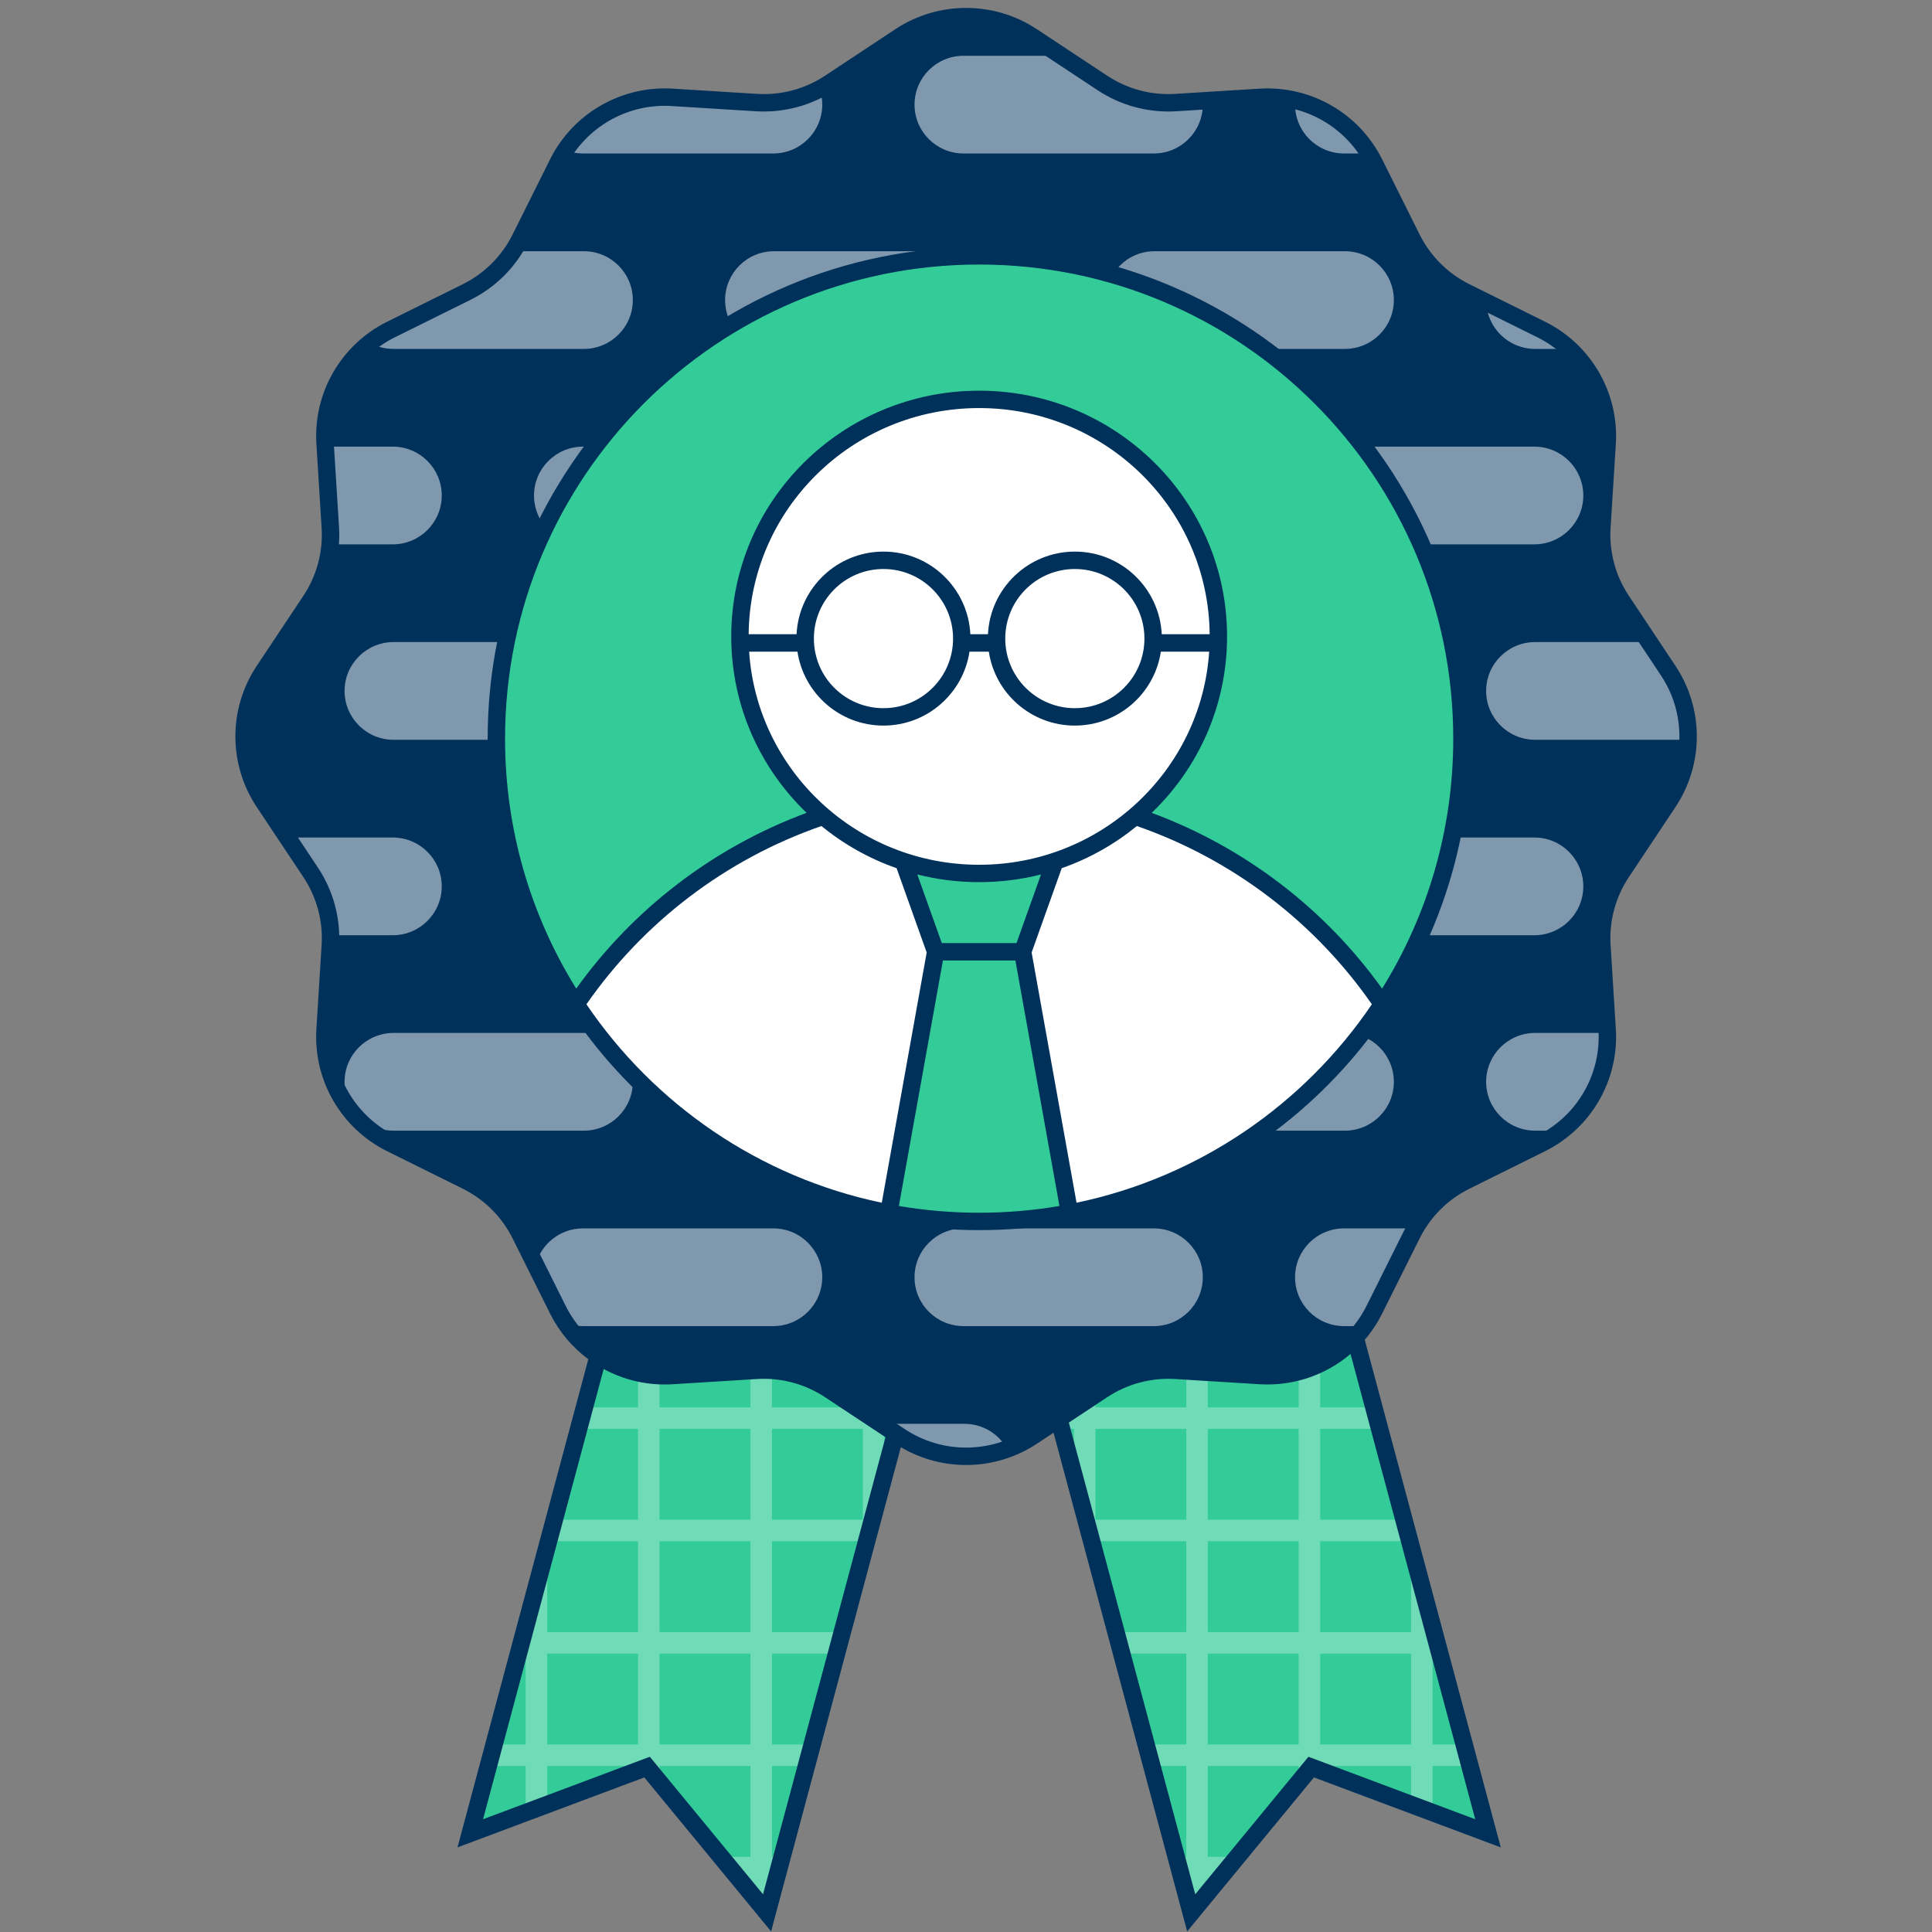 <svg version="1.0" preserveAspectRatio="xMidYMid meet" height="400" viewBox="0 0 300 300" zoomAndPan="magnify" width="400" xmlns:xlink="http://www.w3.org/1999/xlink" xmlns="http://www.w3.org/2000/svg"><rect x="0" y="0" width="300" height="300" fill="#808080" stroke="none"/><defs><filter id="3663822429" height="100%" width="100%" y="0%" x="0%"><feColorMatrix color-interpolation-filters="sRGB" values="0 0 0 0 1 0 0 0 0 1 0 0 0 0 1 0 0 0 1 0"></feColorMatrix></filter><mask id="50a3906bbe"><g filter="url(#3663822429)"><rect fill-opacity="0.3" height="360" y="-30" fill="#000000" width="360" x="-30"></rect></g></mask><clipPath id="96a6dcb35f"><path clip-rule="nonzero" d="M 0.602 1 L 70 1 L 70 104.121 L 0.602 104.121 Z M 0.602 1"></path></clipPath><clipPath id="ba600ffed8"><path clip-rule="nonzero" d="M 84 1 L 153.48 1 L 153.48 104.121 L 84 104.121 Z M 84 1"></path></clipPath><clipPath id="19b073d859"><rect height="105" y="0" width="154" x="0"></rect></clipPath><mask id="c85436d434"><g filter="url(#3663822429)"><rect fill-opacity="0.5" height="360" y="-30" fill="#000000" width="360" x="-30"></rect></g></mask><clipPath id="14f55302a3"><path clip-rule="nonzero" d="M 105 0.641 L 150 0.641 L 150 16 L 105 16 Z M 105 0.641"></path></clipPath><clipPath id="60ba95f3a3"><path clip-rule="nonzero" d="M 99 213 L 120 213 L 120 218.32 L 99 218.32 Z M 99 213"></path></clipPath><clipPath id="de65c5a242"><path clip-rule="nonzero" d="M 193 91 L 225.559 91 L 225.559 107 L 193 107 Z M 193 91"></path></clipPath><clipPath id="91b1f414ea"><rect height="219" y="0" width="226" x="0"></rect></clipPath></defs><path fill-rule="nonzero" fill-opacity="1" d="M 148.656 186.746 L 102.57 174.398 L 73.023 284.676 L 100.477 274.391 L 119.109 297.023 Z M 148.656 186.746" fill="#33cc99"></path><path fill-rule="nonzero" fill-opacity="1" d="M 155.418 186.746 L 201.504 174.398 L 231.055 284.676 L 203.602 274.391 L 184.969 297.023 Z M 155.418 186.746" fill="#33cc99"></path><g mask="url(#50a3906bbe)"><g transform="matrix(1, 0, 0, 1, 75, 193)"><g clip-path="url(#19b073d859)"><g clip-path="url(#96a6dcb35f)"><path fill-rule="evenodd" fill-opacity="1" d="M 41.531 98.672 L 41.531 100.891 L 44.109 104.023 L 44.871 101.188 L 44.871 98.672 L 45.543 98.672 L 46.438 95.332 L 44.871 95.332 L 44.871 81.219 L 50.219 81.219 L 51.113 77.879 L 44.871 77.879 L 44.871 63.77 L 54.895 63.77 L 55.789 60.43 L 44.871 60.43 L 44.871 46.32 L 58.98 46.32 L 58.98 48.523 L 62.32 36.059 L 62.32 28.871 L 64.246 28.871 L 65.141 25.531 L 62.32 25.531 L 62.32 11.418 L 68.922 11.418 L 69.816 8.078 L 62.32 8.078 L 62.32 2.734 C 62.32 1.812 61.574 1.066 60.648 1.066 C 59.727 1.066 58.98 1.812 58.98 2.734 L 58.98 8.078 L 44.871 8.078 L 44.871 2.734 C 44.871 1.812 44.121 1.066 43.199 1.066 C 42.277 1.066 41.531 1.812 41.531 2.734 L 41.531 8.078 L 27.418 8.078 L 27.418 2.734 C 27.418 1.812 26.672 1.066 25.75 1.066 C 24.828 1.066 24.078 1.812 24.078 2.734 L 24.078 8.078 L 20.422 8.078 L 19.527 11.418 L 24.078 11.418 L 24.078 25.531 L 15.746 25.531 L 14.852 28.871 L 24.078 28.871 L 24.078 42.98 L 11.07 42.98 L 10.176 46.32 L 24.078 46.32 L 24.078 60.43 L 9.969 60.43 L 9.969 47.094 L 6.629 59.559 L 6.629 60.43 L 6.395 60.43 L 5.5 63.77 L 6.629 63.77 L 6.629 77.879 L 1.719 77.879 L 0.824 81.219 L 6.629 81.219 L 6.629 88.453 L 9.969 87.199 L 9.969 81.219 L 24.078 81.219 L 24.078 81.914 L 25.477 81.391 L 27.418 83.75 L 27.418 81.219 L 41.531 81.219 L 41.531 95.332 L 36.953 95.332 L 39.703 98.672 Z M 44.871 11.418 L 58.98 11.418 L 58.98 25.531 L 44.871 25.531 Z M 44.871 28.871 L 58.98 28.871 L 58.98 42.98 L 44.871 42.98 Z M 41.531 11.418 L 27.418 11.418 L 27.418 25.531 L 41.531 25.531 Z M 41.531 28.871 L 27.418 28.871 L 27.418 42.98 L 41.531 42.98 Z M 41.531 46.32 L 27.418 46.32 L 27.418 60.43 L 41.531 60.43 Z M 41.531 63.77 L 27.418 63.77 L 27.418 77.879 L 41.531 77.879 Z M 9.969 63.77 L 24.078 63.77 L 24.078 77.879 L 9.969 77.879 Z M 9.969 63.77" fill="#ffffff"></path></g><g clip-path="url(#ba600ffed8)"><path fill-rule="evenodd" fill-opacity="1" d="M 112.547 98.672 L 112.547 100.891 L 109.969 104.023 L 109.207 101.188 L 109.207 98.672 L 108.535 98.672 L 107.641 95.332 L 109.207 95.332 L 109.207 81.219 L 103.859 81.219 L 102.965 77.879 L 109.207 77.879 L 109.207 63.77 L 99.184 63.77 L 98.289 60.43 L 109.207 60.43 L 109.207 46.32 L 95.098 46.32 L 95.098 48.523 L 91.758 36.059 L 91.758 28.871 L 89.832 28.871 L 88.938 25.531 L 91.758 25.531 L 91.758 11.418 L 85.156 11.418 L 84.262 8.078 L 91.758 8.078 L 91.758 2.734 C 91.758 1.812 92.504 1.066 93.426 1.066 C 94.348 1.066 95.098 1.812 95.098 2.734 L 95.098 8.078 L 109.207 8.078 L 109.207 2.734 C 109.207 1.812 109.957 1.066 110.879 1.066 C 111.801 1.066 112.547 1.812 112.547 2.734 L 112.547 8.078 L 126.66 8.078 L 126.66 2.734 C 126.66 1.812 127.406 1.066 128.328 1.066 C 129.25 1.066 130 1.812 130 2.734 L 130 8.078 L 133.656 8.078 L 134.551 11.418 L 130 11.418 L 130 25.531 L 138.332 25.531 L 139.227 28.871 L 130 28.871 L 130 42.98 L 143.008 42.98 L 143.902 46.32 L 130 46.32 L 130 60.43 L 144.109 60.43 L 144.109 47.094 L 147.449 59.559 L 147.449 60.43 L 147.684 60.43 L 148.578 63.77 L 147.449 63.77 L 147.449 77.879 L 152.359 77.879 L 153.254 81.219 L 147.449 81.219 L 147.449 88.453 L 144.109 87.199 L 144.109 81.219 L 130 81.219 L 130 81.914 L 128.602 81.391 L 126.66 83.75 L 126.66 81.219 L 112.547 81.219 L 112.547 95.332 L 117.125 95.332 L 114.375 98.672 Z M 109.207 11.418 L 95.098 11.418 L 95.098 25.531 L 109.207 25.531 Z M 109.207 28.871 L 95.098 28.871 L 95.098 42.98 L 109.207 42.98 Z M 112.547 11.418 L 126.66 11.418 L 126.66 25.531 L 112.547 25.531 Z M 112.547 28.871 L 126.66 28.871 L 126.66 42.98 L 112.547 42.98 Z M 112.547 46.32 L 126.66 46.32 L 126.66 60.43 L 112.547 60.43 Z M 112.547 63.77 L 126.66 63.77 L 126.66 77.879 L 112.547 77.879 Z M 144.109 63.77 L 130 63.77 L 130 77.879 L 144.109 77.879 Z M 144.109 63.77" fill="#ffffff"></path></g></g></g></g><path fill-rule="evenodd" fill-opacity="1" d="M 182.578 15.93 C 178.547 16.18 174.547 15.109 171.18 12.883 L 160.262 5.66 C 154.055 1.555 145.98 1.555 139.77 5.66 L 128.852 12.883 C 125.488 15.109 121.484 16.18 117.457 15.93 L 104.379 15.117 C 96.941 14.652 89.949 18.68 86.633 25.332 L 80.797 37.027 C 79 40.633 76.07 43.555 72.453 45.348 L 60.723 51.164 C 54.051 54.469 50.012 61.441 50.477 68.855 L 51.289 81.895 C 51.543 85.91 50.469 89.902 48.238 93.258 L 40.992 104.141 C 36.871 110.332 36.871 118.379 40.992 124.57 L 48.238 135.457 C 50.469 138.812 51.543 142.801 51.289 146.82 L 50.477 159.859 C 50.012 167.273 54.051 174.242 60.723 177.551 L 72.453 183.367 C 76.07 185.16 79 188.078 80.797 191.684 L 86.633 203.383 C 89.949 210.035 96.941 214.059 104.379 213.598 L 117.457 212.785 C 121.484 212.535 125.488 213.605 128.852 215.828 L 139.77 223.051 C 145.98 227.16 154.055 227.16 160.262 223.051 L 171.18 215.828 C 174.547 213.605 178.547 212.535 182.578 212.785 L 195.656 213.598 C 203.094 214.059 210.086 210.035 213.402 203.383 L 219.234 191.684 C 221.031 188.078 223.965 185.16 227.578 183.367 L 239.312 177.551 C 245.984 174.242 250.02 167.273 249.559 159.859 L 248.742 146.82 C 248.492 142.801 249.562 138.812 251.797 135.457 L 259.043 124.57 C 263.16 118.379 263.16 110.332 259.043 104.141 L 251.797 93.258 C 249.562 89.902 248.492 85.91 248.742 81.895 L 249.559 68.855 C 250.02 61.441 245.984 54.469 239.312 51.164 L 227.578 45.348 C 223.965 43.555 221.031 40.633 219.234 37.027 L 213.402 25.332 C 210.086 18.68 203.094 14.652 195.656 15.117 Z M 182.578 15.93" fill="#00315b"></path><g mask="url(#c85436d434)"><g transform="matrix(1, 0, 0, 1, 37, 8)"><g clip-path="url(#91b1f414ea)"><g clip-path="url(#14f55302a3)"><path fill-rule="nonzero" fill-opacity="1" d="M 134.18 4.883 C 137.547 7.109 141.547 8.18 145.578 7.93 L 149.746 7.668 C 149.762 7.859 149.77 8.051 149.77 8.246 C 149.77 12.434 146.363 15.832 142.16 15.832 L 112.617 15.832 C 108.414 15.832 105.008 12.434 105.008 8.246 C 105.008 4.055 108.414 0.66 112.617 0.66 L 127.797 0.66 Z M 134.18 4.883" fill="#ffffff"></path></g><path fill-rule="nonzero" fill-opacity="1" d="M 50.793 15.328 C 54.422 9.883 60.723 6.703 67.379 7.117 L 80.457 7.93 C 83.875 8.141 87.273 7.402 90.281 5.816 C 90.539 6.578 90.68 7.395 90.68 8.246 C 90.68 12.434 87.273 15.832 83.074 15.832 L 53.531 15.832 C 52.566 15.832 51.641 15.652 50.793 15.328 Z M 50.793 15.328" fill="#ffffff"></path><path fill-rule="nonzero" fill-opacity="1" d="M 20.441 45.242 C 21.445 44.445 22.543 43.746 23.723 43.164 L 35.457 37.348 C 38.383 35.895 40.863 33.703 42.656 31.008 L 53.656 31.008 C 57.859 31.008 61.266 34.402 61.266 38.594 C 61.266 42.781 57.859 46.18 53.656 46.18 L 24.113 46.18 C 22.781 46.18 21.531 45.84 20.441 45.242 Z M 20.441 45.242" fill="#ffffff"></path><path fill-rule="nonzero" fill-opacity="1" d="M 14.266 76.527 C 14.34 75.656 14.348 74.773 14.293 73.895 L 13.508 61.352 L 23.984 61.352 C 28.188 61.352 31.594 64.75 31.594 68.941 C 31.594 73.129 28.188 76.527 23.984 76.527 Z M 14.266 76.527" fill="#ffffff"></path><path fill-rule="nonzero" fill-opacity="1" d="M 2.168 99.645 C 1.742 100.73 1.426 101.852 1.215 102.984 C 1.773 101.988 2.113 100.852 2.168 99.645 Z M 2.168 99.645" fill="#ffffff"></path><path fill-rule="nonzero" fill-opacity="1" d="M 14.32 137.223 C 14.238 133.754 13.172 130.367 11.238 127.457 L 7.637 122.047 L 23.984 122.047 C 28.188 122.047 31.594 125.445 31.594 129.633 C 31.594 133.824 28.188 137.223 23.984 137.223 Z M 14.32 137.223" fill="#ffffff"></path><path fill-rule="nonzero" fill-opacity="1" d="M 50.816 197.418 C 50.383 196.773 49.984 196.094 49.633 195.383 L 46.164 188.426 C 47.012 185.156 49.988 182.742 53.531 182.742 L 83.074 182.742 C 87.273 182.742 90.68 186.141 90.68 190.328 C 90.68 194.52 87.273 197.918 83.074 197.918 L 53.531 197.918 C 52.574 197.918 51.66 197.742 50.816 197.418 Z M 50.816 197.418" fill="#ffffff"></path><g clip-path="url(#60ba95f3a3)"><path fill-rule="nonzero" fill-opacity="1" d="M 119.402 217.004 C 113.941 219 107.758 218.352 102.773 215.051 L 99.805 213.09 L 112.742 213.09 C 115.609 213.09 118.105 214.668 119.402 217.004 Z M 119.402 217.004" fill="#ffffff"></path></g><path fill-rule="nonzero" fill-opacity="1" d="M 182.742 182.742 C 182.562 183.051 182.395 183.367 182.234 183.684 L 176.402 195.383 C 175.957 196.277 175.445 197.121 174.875 197.918 L 171.703 197.918 C 167.5 197.918 164.094 194.52 164.094 190.328 C 164.094 186.141 167.5 182.742 171.703 182.742 Z M 182.742 182.742" fill="#ffffff"></path><path fill-rule="nonzero" fill-opacity="1" d="M 212.586 152.395 C 212.781 158.355 210.086 163.977 205.469 167.57 L 201.375 167.57 C 197.172 167.57 193.766 164.172 193.766 159.98 C 193.766 155.793 197.172 152.395 201.375 152.395 Z M 212.586 152.395" fill="#ffffff"></path><g clip-path="url(#de65c5a242)"><path fill-rule="nonzero" fill-opacity="1" d="M 219.086 91.699 L 222.043 96.141 C 224.203 99.387 225.23 103.145 225.125 106.875 L 201.375 106.875 C 197.172 106.875 193.766 103.477 193.766 99.289 C 193.766 95.098 197.172 91.699 201.375 91.699 Z M 219.086 91.699" fill="#ffffff"></path></g><path fill-rule="nonzero" fill-opacity="1" d="M 193.773 38.93 L 202.312 43.164 C 203.934 43.965 205.402 44.988 206.688 46.18 L 201.375 46.18 C 197.285 46.18 193.949 42.965 193.773 38.93 Z M 193.773 38.93" fill="#ffffff"></path><path fill-rule="nonzero" fill-opacity="1" d="M 164.125 7.586 C 168.832 8.711 172.969 11.648 175.566 15.832 L 171.703 15.832 C 167.5 15.832 164.094 12.434 164.094 8.246 C 164.094 8.023 164.105 7.805 164.125 7.586 Z M 164.125 7.586" fill="#ffffff"></path><path fill-rule="nonzero" fill-opacity="1" d="M 45.922 68.941 C 45.922 64.75 49.328 61.352 53.531 61.352 L 83.074 61.352 C 87.273 61.352 90.68 64.75 90.68 68.941 C 90.68 73.129 87.273 76.527 83.074 76.527 L 53.531 76.527 C 49.328 76.527 45.922 73.129 45.922 68.941 Z M 45.922 68.941" fill="#ffffff"></path><path fill-rule="nonzero" fill-opacity="1" d="M 112.617 61.352 C 108.414 61.352 105.008 64.75 105.008 68.941 C 105.008 73.129 108.414 76.527 112.617 76.527 L 142.16 76.527 C 146.363 76.527 149.77 73.129 149.77 68.941 C 149.77 64.75 146.363 61.352 142.16 61.352 Z M 112.617 61.352" fill="#ffffff"></path><path fill-rule="nonzero" fill-opacity="1" d="M 164.094 68.941 C 164.094 64.75 167.5 61.352 171.703 61.352 L 201.246 61.352 C 205.449 61.352 208.855 64.75 208.855 68.941 C 208.855 73.129 205.449 76.527 201.246 76.527 L 171.703 76.527 C 167.5 76.527 164.094 73.129 164.094 68.941 Z M 164.094 68.941" fill="#ffffff"></path><path fill-rule="nonzero" fill-opacity="1" d="M 45.922 129.633 C 45.922 125.445 49.328 122.047 53.531 122.047 L 83.074 122.047 C 87.273 122.047 90.68 125.445 90.68 129.633 C 90.68 133.824 87.273 137.223 83.074 137.223 L 53.531 137.223 C 49.328 137.223 45.922 133.824 45.922 129.633 Z M 45.922 129.633" fill="#ffffff"></path><path fill-rule="nonzero" fill-opacity="1" d="M 112.617 122.047 C 108.414 122.047 105.008 125.445 105.008 129.633 C 105.008 133.824 108.414 137.223 112.617 137.223 L 142.16 137.223 C 146.363 137.223 149.77 133.824 149.77 129.633 C 149.77 125.445 146.363 122.047 142.16 122.047 Z M 112.617 122.047" fill="#ffffff"></path><path fill-rule="nonzero" fill-opacity="1" d="M 164.094 129.633 C 164.094 125.445 167.5 122.047 171.703 122.047 L 201.246 122.047 C 205.449 122.047 208.855 125.445 208.855 129.633 C 208.855 133.824 205.449 137.223 201.246 137.223 L 171.703 137.223 C 167.5 137.223 164.094 133.824 164.094 129.633 Z M 164.094 129.633" fill="#ffffff"></path><path fill-rule="nonzero" fill-opacity="1" d="M 112.617 182.742 C 108.414 182.742 105.008 186.141 105.008 190.328 C 105.008 194.52 108.414 197.918 112.617 197.918 L 142.16 197.918 C 146.363 197.918 149.77 194.52 149.77 190.328 C 149.77 186.141 146.363 182.742 142.16 182.742 Z M 112.617 182.742" fill="#ffffff"></path><path fill-rule="nonzero" fill-opacity="1" d="M 83.199 31.008 C 78.996 31.008 75.594 34.402 75.594 38.594 C 75.594 42.781 78.996 46.18 83.199 46.18 L 112.742 46.18 C 116.945 46.18 120.352 42.781 120.352 38.594 C 120.352 34.402 116.945 31.008 112.742 31.008 Z M 83.199 31.008" fill="#ffffff"></path><path fill-rule="nonzero" fill-opacity="1" d="M 134.68 38.594 C 134.68 34.402 138.086 31.008 142.285 31.008 L 171.828 31.008 C 176.031 31.008 179.438 34.402 179.438 38.594 C 179.438 42.781 176.031 46.18 171.828 46.18 L 142.285 46.18 C 138.086 46.18 134.68 42.781 134.68 38.594 Z M 134.68 38.594" fill="#ffffff"></path><path fill-rule="nonzero" fill-opacity="1" d="M 16.504 99.289 C 16.504 95.098 19.91 91.699 24.113 91.699 L 53.656 91.699 C 57.859 91.699 61.266 95.098 61.266 99.289 C 61.266 103.477 57.859 106.875 53.656 106.875 L 24.113 106.875 C 19.91 106.875 16.504 103.477 16.504 99.289 Z M 16.504 99.289" fill="#ffffff"></path><path fill-rule="nonzero" fill-opacity="1" d="M 83.199 91.699 C 78.996 91.699 75.594 95.098 75.594 99.289 C 75.594 103.477 78.996 106.875 83.199 106.875 L 112.742 106.875 C 116.945 106.875 120.352 103.477 120.352 99.289 C 120.352 95.098 116.945 91.699 112.742 91.699 Z M 83.199 91.699" fill="#ffffff"></path><path fill-rule="nonzero" fill-opacity="1" d="M 134.68 99.289 C 134.68 95.098 138.086 91.699 142.285 91.699 L 171.828 91.699 C 176.031 91.699 179.438 95.098 179.438 99.289 C 179.438 103.477 176.031 106.875 171.828 106.875 L 142.285 106.875 C 138.086 106.875 134.68 103.477 134.68 99.289 Z M 134.68 99.289" fill="#ffffff"></path><path fill-rule="nonzero" fill-opacity="1" d="M 16.504 159.98 C 16.504 155.793 19.91 152.395 24.113 152.395 L 53.656 152.395 C 57.859 152.395 61.266 155.793 61.266 159.98 C 61.266 164.172 57.859 167.57 53.656 167.57 L 24.113 167.57 C 19.91 167.57 16.504 164.172 16.504 159.98 Z M 16.504 159.98" fill="#ffffff"></path><path fill-rule="nonzero" fill-opacity="1" d="M 83.199 152.395 C 78.996 152.395 75.594 155.793 75.594 159.98 C 75.594 164.172 78.996 167.57 83.199 167.57 L 112.742 167.57 C 116.945 167.57 120.352 164.172 120.352 159.98 C 120.352 155.793 116.945 152.395 112.742 152.395 Z M 83.199 152.395" fill="#ffffff"></path><path fill-rule="nonzero" fill-opacity="1" d="M 134.68 159.98 C 134.68 155.793 138.086 152.395 142.285 152.395 L 171.828 152.395 C 176.031 152.395 179.438 155.793 179.438 159.98 C 179.438 164.172 176.031 167.57 171.828 167.57 L 142.285 167.57 C 138.086 167.57 134.68 164.172 134.68 159.98 Z M 134.68 159.98" fill="#ffffff"></path></g></g></g><path fill-rule="nonzero" fill-opacity="1" d="M 227.012 114.695 C 227.012 156.098 193.445 189.66 152.043 189.66 C 110.641 189.66 77.074 156.098 77.074 114.695 C 77.074 73.289 110.641 39.727 152.043 39.727 C 193.445 39.727 227.012 73.289 227.012 114.695 Z M 227.012 114.695" fill="#33cc99"></path><path fill-rule="nonzero" fill-opacity="1" d="M 89.43 155.938 C 102.953 135.953 125.949 122.797 152.043 122.797 C 178.137 122.797 201.133 135.953 214.656 155.938 C 201.246 176.254 178.211 189.66 152.043 189.66 C 125.875 189.66 102.84 176.258 89.43 155.938 Z M 89.43 155.938" fill="#ffffff"></path><path fill-rule="nonzero" fill-opacity="1" d="M 165.551 128.879 L 138.535 128.879 L 145.289 147.789 L 138.004 188.367 C 142.555 189.219 147.246 189.66 152.043 189.66 C 156.84 189.66 161.531 189.219 166.078 188.367 L 158.797 147.789 Z M 165.551 128.879" fill="#33cc99"></path><path fill-rule="nonzero" fill-opacity="1" d="M 189.188 98.824 C 189.188 119.152 172.559 135.633 152.043 135.633 C 131.527 135.633 114.898 119.152 114.898 98.824 C 114.898 78.492 131.527 62.016 152.043 62.016 C 172.559 62.016 189.188 78.492 189.188 98.824 Z M 189.188 98.824" fill="#ffffff"></path><path fill-rule="evenodd" fill-opacity="1" d="M 228.363 114.695 C 228.363 150.918 203.125 181.246 169.277 189.059 C 168.734 189.184 168.188 189.305 167.641 189.418 L 167.648 189.449 L 166.328 189.695 C 162.219 190.465 157.996 190.906 153.688 190.996 C 153.141 191.008 152.594 191.012 152.043 191.012 C 151.484 191.012 150.93 191.008 150.375 190.996 C 146.074 190.902 141.859 190.461 137.758 189.695 L 136.438 189.449 L 136.445 189.418 C 136.141 189.355 135.836 189.289 135.531 189.223 C 101.32 181.676 75.723 151.176 75.723 114.695 C 75.723 72.543 109.895 38.375 152.043 38.375 C 194.191 38.375 228.363 72.543 228.363 114.695 Z M 78.426 114.695 C 78.426 74.035 111.387 41.078 152.043 41.078 C 192.699 41.078 225.66 74.035 225.66 114.695 C 225.66 128.938 221.613 142.238 214.609 153.508 C 205.785 141.188 193.352 131.586 178.84 126.219 C 186.055 119.285 190.539 109.578 190.539 98.824 C 190.539 77.734 173.293 60.664 152.043 60.664 C 130.793 60.664 113.547 77.734 113.547 98.824 C 113.547 109.578 118.031 119.285 125.246 126.219 C 110.734 131.586 98.301 141.188 89.477 153.508 C 82.473 142.238 78.426 128.938 78.426 114.695 Z M 176.535 128.266 C 191.465 133.453 204.207 143.258 213.023 155.945 C 202.492 171.488 186.172 182.789 167.164 186.758 L 160.191 147.902 L 164.863 134.812 C 169.156 133.312 173.094 131.078 176.535 128.266 Z M 157.668 149.141 L 164.508 187.262 C 160.457 187.953 156.293 188.312 152.043 188.312 C 147.793 188.312 143.629 187.953 139.578 187.262 L 146.418 149.141 Z M 143.895 147.902 L 136.922 186.758 C 117.914 182.789 101.594 171.488 91.062 155.945 C 99.879 143.258 112.621 133.453 127.551 128.266 C 130.992 131.078 134.934 133.312 139.223 134.812 Z M 116.25 98.484 L 123.691 98.484 C 124.047 91.34 129.949 85.652 137.184 85.652 C 144.418 85.652 150.324 91.34 150.676 98.484 L 153.41 98.484 C 153.762 91.34 159.668 85.652 166.902 85.652 C 174.137 85.652 180.039 91.34 180.395 98.484 L 187.836 98.484 C 187.652 79.07 171.711 63.363 152.043 63.363 C 132.375 63.363 116.434 79.07 116.25 98.484 Z M 180.258 101.188 C 179.281 107.684 173.672 112.668 166.902 112.668 C 160.129 112.668 154.523 107.684 153.543 101.188 L 150.543 101.188 C 149.562 107.684 143.957 112.668 137.184 112.668 C 130.414 112.668 124.805 107.684 123.828 101.188 L 116.324 101.188 C 117.555 119.656 133.066 134.281 152.043 134.281 C 171.02 134.281 186.531 119.656 187.762 101.188 Z M 152.043 136.98 C 155.359 136.98 158.578 136.566 161.648 135.785 L 157.844 146.438 L 146.242 146.438 L 142.438 135.785 C 145.508 136.566 148.727 136.98 152.043 136.98 Z M 126.379 99.16 C 126.379 93.191 131.215 88.355 137.184 88.355 C 143.152 88.355 147.992 93.191 147.992 99.16 C 147.992 105.129 143.152 109.965 137.184 109.965 C 131.215 109.965 126.379 105.129 126.379 99.16 Z M 156.094 99.16 C 156.094 93.191 160.934 88.355 166.902 88.355 C 172.871 88.355 177.707 93.191 177.707 99.16 C 177.707 105.129 172.871 109.965 166.902 109.965 C 160.934 109.965 156.094 105.129 156.094 99.16 Z M 156.094 99.16" fill="#00315b"></path><path fill-rule="evenodd" fill-opacity="1" d="M 161.008 4.535 C 154.348 0.129 145.688 0.129 139.027 4.535 L 128.109 11.758 C 124.988 13.82 121.277 14.812 117.539 14.578 L 104.461 13.766 C 96.484 13.273 88.984 17.59 85.422 24.727 L 79.59 36.426 C 77.922 39.766 75.207 42.473 71.855 44.137 L 60.121 49.953 C 52.965 53.5 48.629 60.98 49.129 68.938 L 49.941 81.977 C 50.176 85.699 49.18 89.398 47.113 92.508 L 39.867 103.395 C 35.445 110.035 35.445 118.676 39.867 125.32 L 47.113 136.203 C 49.18 139.312 50.176 143.012 49.941 146.734 L 49.129 159.773 C 48.629 167.734 52.965 175.211 60.121 178.762 L 71.855 184.578 C 75.207 186.238 77.922 188.945 79.59 192.289 L 85.422 203.984 C 86.844 206.836 88.895 209.234 91.352 211.059 L 71.039 286.863 L 100.047 275.996 L 119.734 299.91 L 139.883 224.715 C 146.418 228.578 154.629 228.398 161.008 224.18 L 163.594 222.469 L 184.344 299.91 L 204.031 275.996 L 233.039 286.863 L 211.918 208.043 C 212.965 206.824 213.871 205.465 214.609 203.984 L 220.445 192.289 C 222.109 188.945 224.824 186.238 228.18 184.578 L 239.91 178.762 C 247.07 175.211 251.402 167.734 250.906 159.773 L 250.09 146.734 C 249.859 143.012 250.852 139.312 252.922 136.203 L 260.164 125.32 C 264.586 118.676 264.586 110.035 260.164 103.395 L 252.922 92.508 C 250.852 89.398 249.859 85.699 250.09 81.977 L 250.906 68.938 C 251.402 60.98 247.07 53.5 239.91 49.953 L 228.18 44.137 C 224.824 42.473 222.109 39.766 220.445 36.426 L 214.609 24.727 C 211.051 17.59 203.551 13.273 195.57 13.766 L 182.496 14.578 C 178.758 14.812 175.047 13.82 171.926 11.758 Z M 209.711 210.242 C 205.863 213.516 200.82 215.27 195.57 214.945 L 182.496 214.133 C 178.758 213.902 175.047 214.891 171.926 216.957 L 165.969 220.898 L 185.594 294.141 L 203.172 272.789 L 229.07 282.488 Z M 137.5 223.168 L 128.109 216.957 C 124.988 214.891 121.277 213.902 117.539 214.133 L 104.461 214.945 C 100.652 215.184 96.953 214.32 93.738 212.582 L 75.008 282.492 L 100.906 272.789 L 118.484 294.141 Z M 140.516 6.789 C 146.273 2.98 153.762 2.98 159.516 6.789 L 170.434 14.008 C 174.047 16.398 178.34 17.543 182.664 17.277 L 195.738 16.465 C 202.637 16.035 209.117 19.77 212.191 25.934 L 218.027 37.629 C 219.957 41.5 223.102 44.633 226.98 46.559 L 238.711 52.371 C 244.898 55.438 248.641 61.898 248.211 68.77 L 247.395 81.809 C 247.125 86.121 248.277 90.406 250.672 94.004 L 257.918 104.891 C 261.734 110.629 261.734 118.086 257.918 123.824 L 250.672 134.707 C 248.277 138.309 247.125 142.59 247.395 146.906 L 248.211 159.941 C 248.641 166.812 244.898 173.273 238.711 176.34 L 226.98 182.156 C 223.102 184.078 219.957 187.215 218.027 191.082 L 212.191 202.781 C 209.117 208.945 202.637 212.676 195.738 212.25 L 182.664 211.438 C 178.34 211.168 174.047 212.316 170.434 214.703 L 159.516 221.926 C 153.762 225.734 146.273 225.734 140.516 221.926 L 129.598 214.703 C 125.988 212.316 121.695 211.168 117.371 211.438 L 104.293 212.25 C 97.395 212.676 90.914 208.945 87.84 202.781 L 82.008 191.082 C 80.078 187.215 76.934 184.078 73.055 182.156 L 61.32 176.34 C 55.137 173.273 51.395 166.812 51.824 159.941 L 52.641 146.906 C 52.91 142.59 51.758 138.309 49.359 134.707 L 42.117 123.824 C 38.297 118.086 38.297 110.629 42.117 104.891 L 49.359 94.004 C 51.758 90.406 52.91 86.121 52.641 81.809 L 51.824 68.77 C 51.395 61.898 55.137 55.438 61.32 52.371 L 73.055 46.559 C 76.934 44.633 80.078 41.5 82.008 37.629 L 87.84 25.934 C 90.914 19.77 97.395 16.035 104.293 16.465 L 117.371 17.277 C 121.695 17.543 125.988 16.398 129.598 14.008 Z M 140.516 6.789" fill="#00315b"></path></svg>